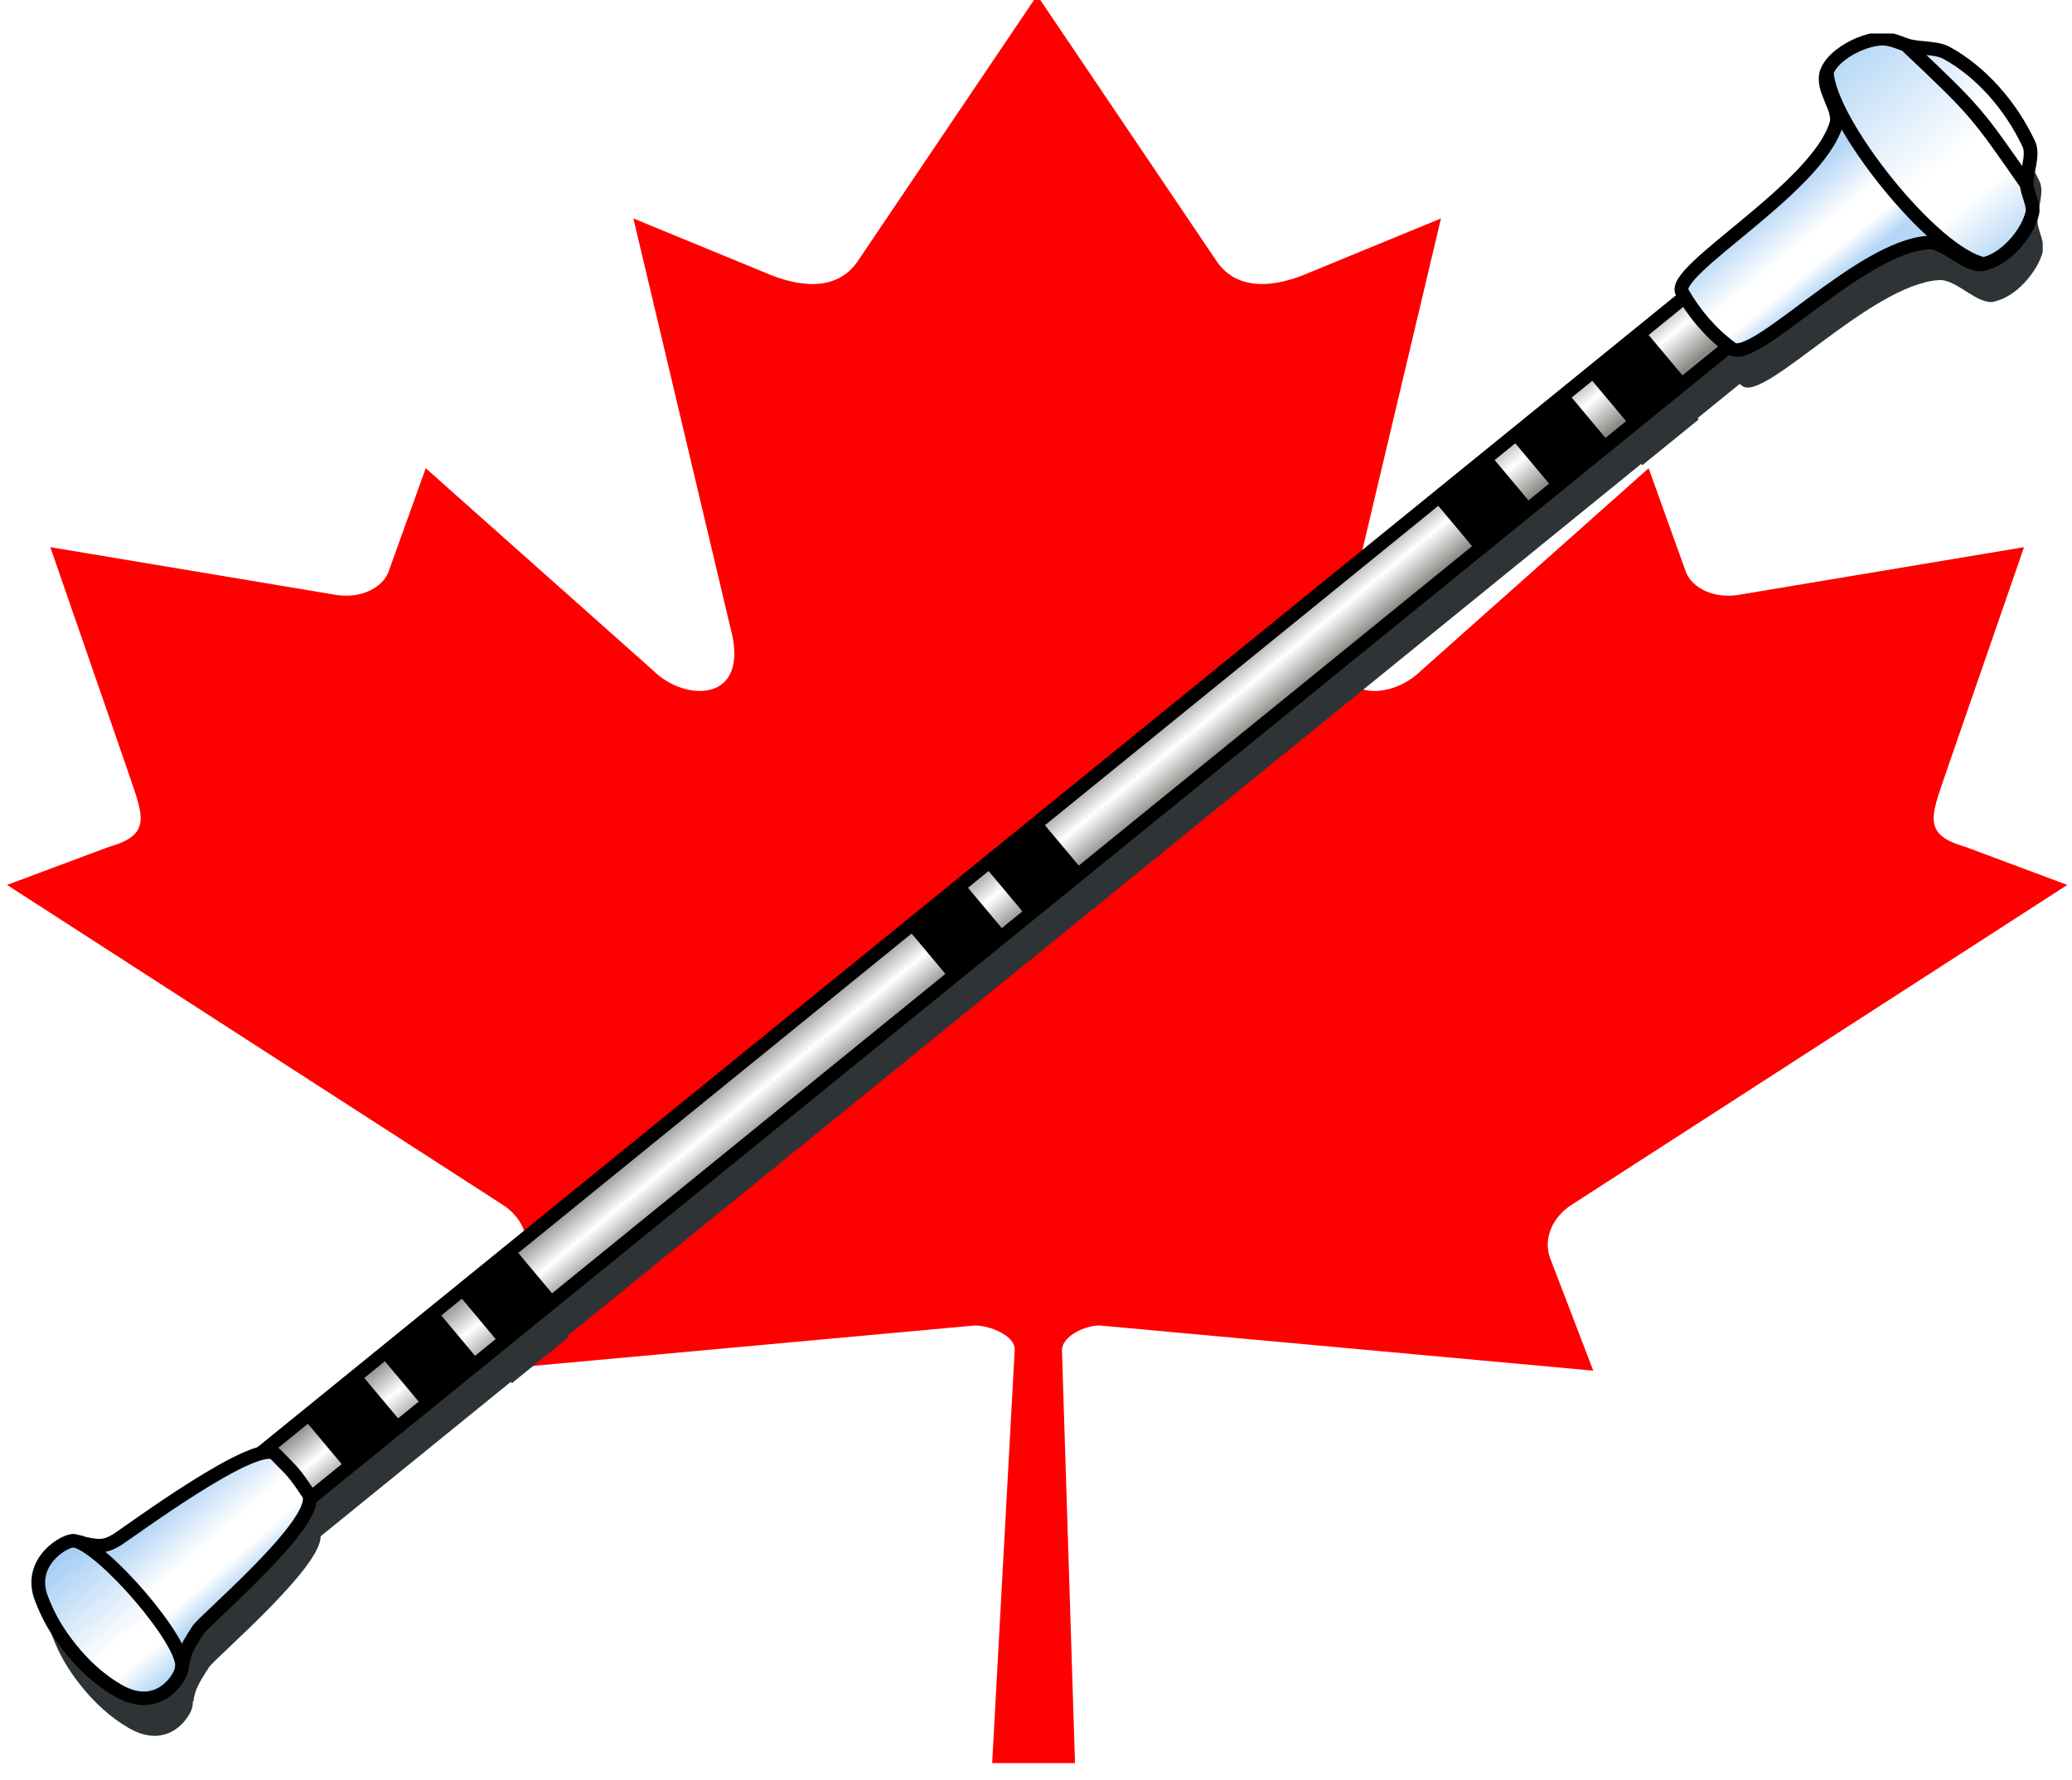 <?xml version="1.0"?><svg width="439.995" height="378.092" xmlns="http://www.w3.org/2000/svg" xmlns:xlink="http://www.w3.org/1999/xlink">
 <!-- Created with SVG-edit - http://svg-edit.googlecode.com/ -->
 <title>Baton &amp; Maple</title>
 <defs>
  <symbol id="svg_5" height="4000" width="3700">

   <g transform="translate(6301.92, 2019.72)" id="svg_2">
    <path fill="#ff0000" id="svg_3" d="m-4469.995,-1987.718l-305.655,596.037c-34.679,64.776 -96.818,58.766 -158.958,22.583l-221.296,-119.798l164.94,915.495c34.68,167.256 -76.591,167.256 -131.523,94.937l-386.177,-452.012l-62.7,229.544c-7.227,30.144 -39.014,61.804 -86.711,54.265l-488.337,-107.348l128.264,487.55c27.464,108.485 48.874,153.402 -27.719,182.014l-174.055,85.531l840.637,713.913c33.271,26.996 50.091,75.572 38.237,119.554l-73.575,252.435c289.447,-34.88 548.945,-66.105 838.385,-100.946c25.722,-0.332 68.367,22.523 68.186,53.495l-38.344,924.83l140.726,0l-22.156,-922.841c-0.175,-30.985 38.499,-55.816 64.22,-55.484c289.44,34.841 548.938,66.066 838.385,100.946l-73.575,-252.435c-11.854,-43.982 4.966,-92.558 38.237,-119.554l840.636,-713.913l-174.054,-85.531c-76.593,-28.613 -55.183,-73.53 -27.719,-182.014l128.264,-487.55l-488.337,107.348c-47.697,7.539 -79.485,-24.121 -86.712,-54.265l-62.7,-229.544l-386.177,452.012c-54.932,72.319 -166.203,72.319 -131.523,-94.937l164.94,-915.495l-221.296,119.798c-62.143,36.183 -124.28,42.193 -158.958,-22.583"/>
   </g>
  </symbol>
  <linearGradient id="svg_64">
   <stop stop-color="#97c6f2" id="svg_92" offset="0"/>
   <stop stop-color="#ffffff" offset="0.623" id="svg_91"/>
   <stop stop-color="#ffffff" id="svg_90" offset="0.75"/>
   <stop stop-color="#97c6f2" id="svg_89" offset="1"/>
  </linearGradient>
  <linearGradient id="svg_61">
   <stop stop-color="#b4d7f6" id="svg_88" offset="0"/>
   <stop stop-color="#ffffff" offset="0.59" id="svg_87"/>
   <stop stop-color="#ffffff" id="svg_86" offset="0.75"/>
   <stop stop-color="#b5d6f6" id="svg_85" offset="1"/>
  </linearGradient>
  <linearGradient id="svg_62">
   <stop stop-color="#b5d6f6" offset="0" id="svg_81"/>
   <stop stop-color="#ffffff" id="svg_80" offset="0.5"/>
   <stop stop-color="#ffffff" offset="0.75" id="svg_79"/>
   <stop stop-color="#b5d6f6" offset="1" id="svg_78"/>
  </linearGradient>
  <linearGradient id="svg_63">
   <stop stop-color="#888a85" offset="0" id="svg_72"/>
   <stop stop-color="#ffffff" id="svg_71" offset="0.5"/>
   <stop stop-color="#888a85" offset="1" id="svg_70"/>
  </linearGradient>
  <linearGradient y2="567.236" x2="569.631" y1="567.825" x1="546.12" gradientUnits="userSpaceOnUse" id="svg_33" xlink:href="#svg_62"/>
  <linearGradient y2="597.065" x2="578.687" y1="597.065" x1="536.052" gradientUnits="userSpaceOnUse" id="svg_31" xlink:href="#svg_64"/>
  <linearGradient y2="235.911" x2="242.07" y1="220.278" x1="241.909" spreadMethod="pad" gradientTransform="translate(-569.107, 228.114)" gradientUnits="userSpaceOnUse" id="svg_35" xlink:href="#svg_63"/>
  <linearGradient y2="238.945" x2="537.336" y1="216.928" x1="537.321" gradientTransform="matrix(0, -1, 1, 0, 330.423, 648.389)" gradientUnits="userSpaceOnUse" id="svg_27" xlink:href="#svg_62"/>
  <linearGradient y2="257.975" x2="591.394" y1="202.293" x1="591.394" gradientTransform="matrix(0, -1, 1, 0, 329.733, 648.624)" gradientUnits="userSpaceOnUse" id="svg_25" xlink:href="#svg_62"/>
  <linearGradient y2="258.32" x2="576.906" y1="200.483" x1="576.906" gradientTransform="matrix(0, -1, 1, 0, 330.423, 648.469)" gradientUnits="userSpaceOnUse" id="svg_23" xlink:href="#svg_61"/>
  <symbol id="svg_93" height="378.092" width="439.995" xmlns:xlink="http://www.w3.org/1999/xlink">
   <defs>
    <filter height="1.066" y="-0.033" width="1.635" x="-0.317" id="svg_38">
     <feGaussianBlur id="svg_60" stdDeviation="7.516"/>
    </filter>
   </defs>
   <g transform="translate(-158.973, -327.074)" id="svg_8">
    <g fill="#2e3436" filter="url(#svg_38)" transform="matrix(0.636, 0.771, -0.771, 0.636, 282.767, 10.483)" id="svg_37">
     <rect fill="#2e3436" fill-rule="nonzero" stroke-width="3" stroke-linecap="round" stroke-linejoin="round" stroke-miterlimit="4" stroke-dashoffset="0" id="svg_58" width="411.005" height="14.619" x="-464.754" y="448.899" transform="matrix(0, -1, 1, 0, 0, 0)" ry="2.198"/>
     <g fill="#2e3436" id="svg_54">
      <g fill="#2e3436" transform="matrix(1, 0, -0, 1, -100.753, -84.831)" id="svg_55">
       <path fill="#2e3436" fill-rule="evenodd" stroke-width="3" stroke-miterlimit="4" d="m575.006,589.961c-2.056,-1.919 -2.667,-4.113 -3.812,-7.5c-0.816,-2.413 -1.488,-37.107 -8.031,-37.844c-5.74,-0.646 -5.768,-0.454 -11.281,-0.031c-5.504,0.422 -7.056,36.186 -7.406,38.781c-0.443,3.286 -1.475,4.249 -4.969,6.875" id="svg_57"/>
       <path fill="#2e3436" fill-rule="evenodd" stroke-width="3" stroke-miterlimit="4" d="m538.743,590.699c-1.426,1.067 -3.147,10.827 5.194,13.7c4.363,1.503 8.211,2.124 12.894,2.214c4.683,0.09 9.29,-0.533 13.528,-2.065c10.098,-3.651 6.374,-12.94 5.081,-13.966c-3.25,-4.331 -31.913,-3.895 -36.697,0.118z" id="svg_56"/>
      </g>
     </g>
     <g fill="#2e3436" transform="matrix(1, 0, -0, 1, -102.288, -75.688)" id="svg_50">
      <path fill="#2e3436" fill-rule="evenodd" stroke-width="3" stroke-miterlimit="4" d="m532.465,78.583c1.993,3.407 8.229,2.813 10.188,5.719c8.388,12.448 1.917,48.844 7.406,49.781c5.513,0.941 10.865,0.943 16.469,-0.406c5.901,-1.421 0.463,-35.957 9.188,-48.094c2.294,-3.191 9.681,-2.875 11.469,-6.375" id="svg_53"/>
      <path fill="#2e3436" fill-rule="evenodd" stroke-width="3" stroke-miterlimit="4" d="m538.774,61.4c2.336,-1.379 4.476,-4.728 6.999,-5.726c7.827,-3.098 17.868,-3.451 27.095,-1.008c2.622,0.694 4.47,4.453 6.627,6.098" id="svg_52"/>
      <path fill="#2e3436" fill-rule="evenodd" stroke-width="3" stroke-miterlimit="4" d="m531.41,73.732c-0.046,1.841 0.253,3.535 1,4.812c8.894,6.744 46.027,7.733 54.719,0.656c2.186,-4.28 0.948,-11.446 -1.906,-15.312c-1.117,-1.512 -4.224,-2.016 -5.719,-3.156c-19.232,-1.681 -19.058,-1.874 -40.719,0.656c-1.771,1.045 -3.566,1.891 -4.719,3.594c-1.538,2.272 -2.58,5.682 -2.656,8.75z" id="svg_51"/>
     </g>
     <g fill="#2e3436" id="svg_46" transform="translate(0.492)">
      <rect fill="#2e3436" fill-rule="nonzero" stroke-width="3" stroke-linecap="round" stroke-linejoin="round" stroke-miterlimit="4" stroke-dashoffset="0" y="70.063" x="448.609" height="15.974" width="14.797" id="svg_49"/>
      <rect fill="#2e3436" fill-rule="nonzero" stroke-width="3" stroke-linecap="round" stroke-linejoin="round" stroke-miterlimit="4" stroke-dashoffset="0" y="91.88" x="447.768" height="15.974" width="14.797" id="svg_48"/>
      <rect fill="#2e3436" fill-rule="nonzero" stroke-width="3" stroke-linecap="round" stroke-linejoin="round" stroke-miterlimit="4" stroke-dashoffset="0" y="113.697" x="448.104" height="15.974" width="14.797" id="svg_47"/>
     </g>
     <g fill="#2e3436" id="svg_42" transform="translate(0.492, 320.308)">
      <rect fill="#2e3436" fill-rule="nonzero" stroke-width="3" stroke-linecap="round" stroke-linejoin="round" stroke-miterlimit="4" stroke-dashoffset="0" y="70.063" x="448.609" height="15.974" width="14.797" id="svg_45"/>
      <rect fill="#2e3436" fill-rule="nonzero" stroke-width="3" stroke-linecap="round" stroke-linejoin="round" stroke-miterlimit="4" stroke-dashoffset="0" y="91.88" x="447.768" height="15.974" width="14.797" id="svg_44"/>
      <rect fill="#2e3436" fill-rule="nonzero" stroke-width="3" stroke-linecap="round" stroke-linejoin="round" stroke-miterlimit="4" stroke-dashoffset="0" y="113.697" x="448.104" height="15.974" width="14.797" id="svg_43"/>
     </g>
     <g fill="#2e3436" id="svg_39" transform="translate(0.492, 149.246)">
      <rect fill="#2e3436" fill-rule="nonzero" stroke-width="3" stroke-linecap="round" stroke-linejoin="round" stroke-miterlimit="4" stroke-dashoffset="0" y="91.88" x="447.768" height="15.974" width="14.797" id="svg_41"/>
      <rect fill="#2e3436" fill-rule="nonzero" stroke-width="3" stroke-linecap="round" stroke-linejoin="round" stroke-miterlimit="4" stroke-dashoffset="0" y="113.697" x="448.104" height="15.974" width="14.797" id="svg_40"/>
     </g>
    </g>
    <g transform="translate(-0.018, 2.018)" id="svg_36"/>
    <g transform="matrix(0.636, 0.771, -0.771, 0.636, 280.411, 2.155)" id="svg_9">
     <rect fill="url(#svg_35)" fill-rule="nonzero" stroke="#000000" stroke-width="3" stroke-linecap="round" stroke-linejoin="round" stroke-miterlimit="4" stroke-dashoffset="0" id="svg_34" width="411.005" height="14.619" x="-464.754" y="448.899" transform="matrix(0, -1, 1, 0, 0, 0)" ry="2.198"/>
     <g id="svg_28">
      <g transform="matrix(1, 0, -0, 1, -100.753, -84.831)" id="svg_29">
       <path fill="url(#svg_33)" fill-rule="evenodd" stroke="#000000" stroke-width="3" stroke-miterlimit="4" d="m575.006,589.961c-2.056,-1.919 -2.667,-4.113 -3.812,-7.5c-0.816,-2.413 -1.488,-37.107 -8.031,-37.844c-5.74,-0.646 -5.768,-0.454 -11.281,-0.031c-5.504,0.422 -7.056,36.186 -7.406,38.781c-0.443,3.286 -1.475,4.249 -4.969,6.875" id="svg_32"/>
       <path fill="url(#svg_31)" fill-rule="evenodd" stroke="#000000" stroke-width="3" stroke-miterlimit="4" d="m538.743,590.699c-1.426,1.067 -3.147,10.827 5.194,13.7c4.363,1.503 8.211,2.124 12.894,2.214c4.683,0.09 9.29,-0.533 13.528,-2.065c10.098,-3.651 6.374,-12.94 5.081,-13.966c-3.25,-4.331 -31.913,-3.895 -36.697,0.118z" id="svg_30"/>
      </g>
     </g>
     <g transform="matrix(1, 0, -0, 1, -102.288, -75.688)" id="svg_21">
      <path fill="url(#svg_27)" fill-rule="evenodd" stroke="#000000" stroke-width="3" stroke-miterlimit="4" d="m532.465,78.583c1.993,3.407 8.229,2.813 10.188,5.719c8.388,12.448 1.917,48.844 7.406,49.781c5.513,0.941 10.865,0.943 16.469,-0.406c5.901,-1.421 0.463,-35.957 9.188,-48.094c2.294,-3.191 9.681,-2.875 11.469,-6.375" id="svg_26"/>
      <path fill="url(#svg_25)" fill-rule="evenodd" stroke="#000000" stroke-width="3" stroke-miterlimit="4" d="m538.774,61.4c2.336,-1.379 4.476,-4.728 6.999,-5.726c7.827,-3.098 17.868,-3.451 27.095,-1.008c2.622,0.694 4.47,4.453 6.627,6.098" id="svg_24"/>
      <path fill="url(#svg_23)" fill-rule="evenodd" stroke="#000000" stroke-width="3" stroke-miterlimit="4" d="m531.41,73.732c-0.046,1.841 0.253,3.535 1,4.812c8.894,6.744 46.027,7.733 54.719,0.656c2.186,-4.28 0.948,-11.446 -1.906,-15.312c-1.117,-1.512 -4.224,-2.016 -5.719,-3.156c-19.232,-1.681 -19.058,-1.874 -40.719,0.656c-1.771,1.045 -3.566,1.891 -4.719,3.594c-1.538,2.272 -2.58,5.682 -2.656,8.75z" id="svg_22"/>
     </g>
     <g id="svg_17" transform="translate(0.492)">
      <rect fill="#000000" fill-rule="nonzero" stroke-width="3" stroke-linecap="round" stroke-linejoin="round" stroke-miterlimit="4" stroke-dashoffset="0" y="70.063" x="448.609" height="15.974" width="14.797" id="svg_20"/>
      <rect fill="#000000" fill-rule="nonzero" stroke-width="3" stroke-linecap="round" stroke-linejoin="round" stroke-miterlimit="4" stroke-dashoffset="0" y="91.88" x="447.768" height="15.974" width="14.797" id="svg_19"/>
      <rect fill="#000000" fill-rule="nonzero" stroke-width="3" stroke-linecap="round" stroke-linejoin="round" stroke-miterlimit="4" stroke-dashoffset="0" y="113.697" x="448.104" height="15.974" width="14.797" id="svg_18"/>
     </g>
     <g id="svg_13" transform="translate(0.492, 320.308)">
      <rect fill="#000000" fill-rule="nonzero" stroke-width="3" stroke-linecap="round" stroke-linejoin="round" stroke-miterlimit="4" stroke-dashoffset="0" y="70.063" x="448.609" height="15.974" width="14.797" id="svg_16"/>
      <rect fill="#000000" fill-rule="nonzero" stroke-width="3" stroke-linecap="round" stroke-linejoin="round" stroke-miterlimit="4" stroke-dashoffset="0" y="91.88" x="447.768" height="15.974" width="14.797" id="svg_15"/>
      <rect fill="#000000" fill-rule="nonzero" stroke-width="3" stroke-linecap="round" stroke-linejoin="round" stroke-miterlimit="4" stroke-dashoffset="0" y="113.697" x="448.104" height="15.974" width="14.797" id="svg_14"/>
     </g>
     <g id="svg_10" transform="translate(0.492, 149.246)">
      <rect fill="#000000" fill-rule="nonzero" stroke-width="3" stroke-linecap="round" stroke-linejoin="round" stroke-miterlimit="4" stroke-dashoffset="0" y="91.88" x="447.768" height="15.974" width="14.797" id="svg_12"/>
      <rect fill="#000000" fill-rule="nonzero" stroke-width="3" stroke-linecap="round" stroke-linejoin="round" stroke-miterlimit="4" stroke-dashoffset="0" y="113.697" x="448.104" height="15.974" width="14.797" id="svg_11"/>
     </g>
    </g>
   </g>
  </symbol>
 </defs>
 <g>
  <title>Layer 1</title>
  <use x="7.983" y="-20.993" transform="matrix(0.125, 0, 0, 0.095, -9.748, -2.037)" xlink:href="#svg_5" id="svg_6"/>
  <use x="39.867" y="36.544" transform="matrix(0.972, 0, 0, 0.957, -32.622, -27.848)" xlink:href="#svg_93" id="svg_94"/>
 </g>
</svg>